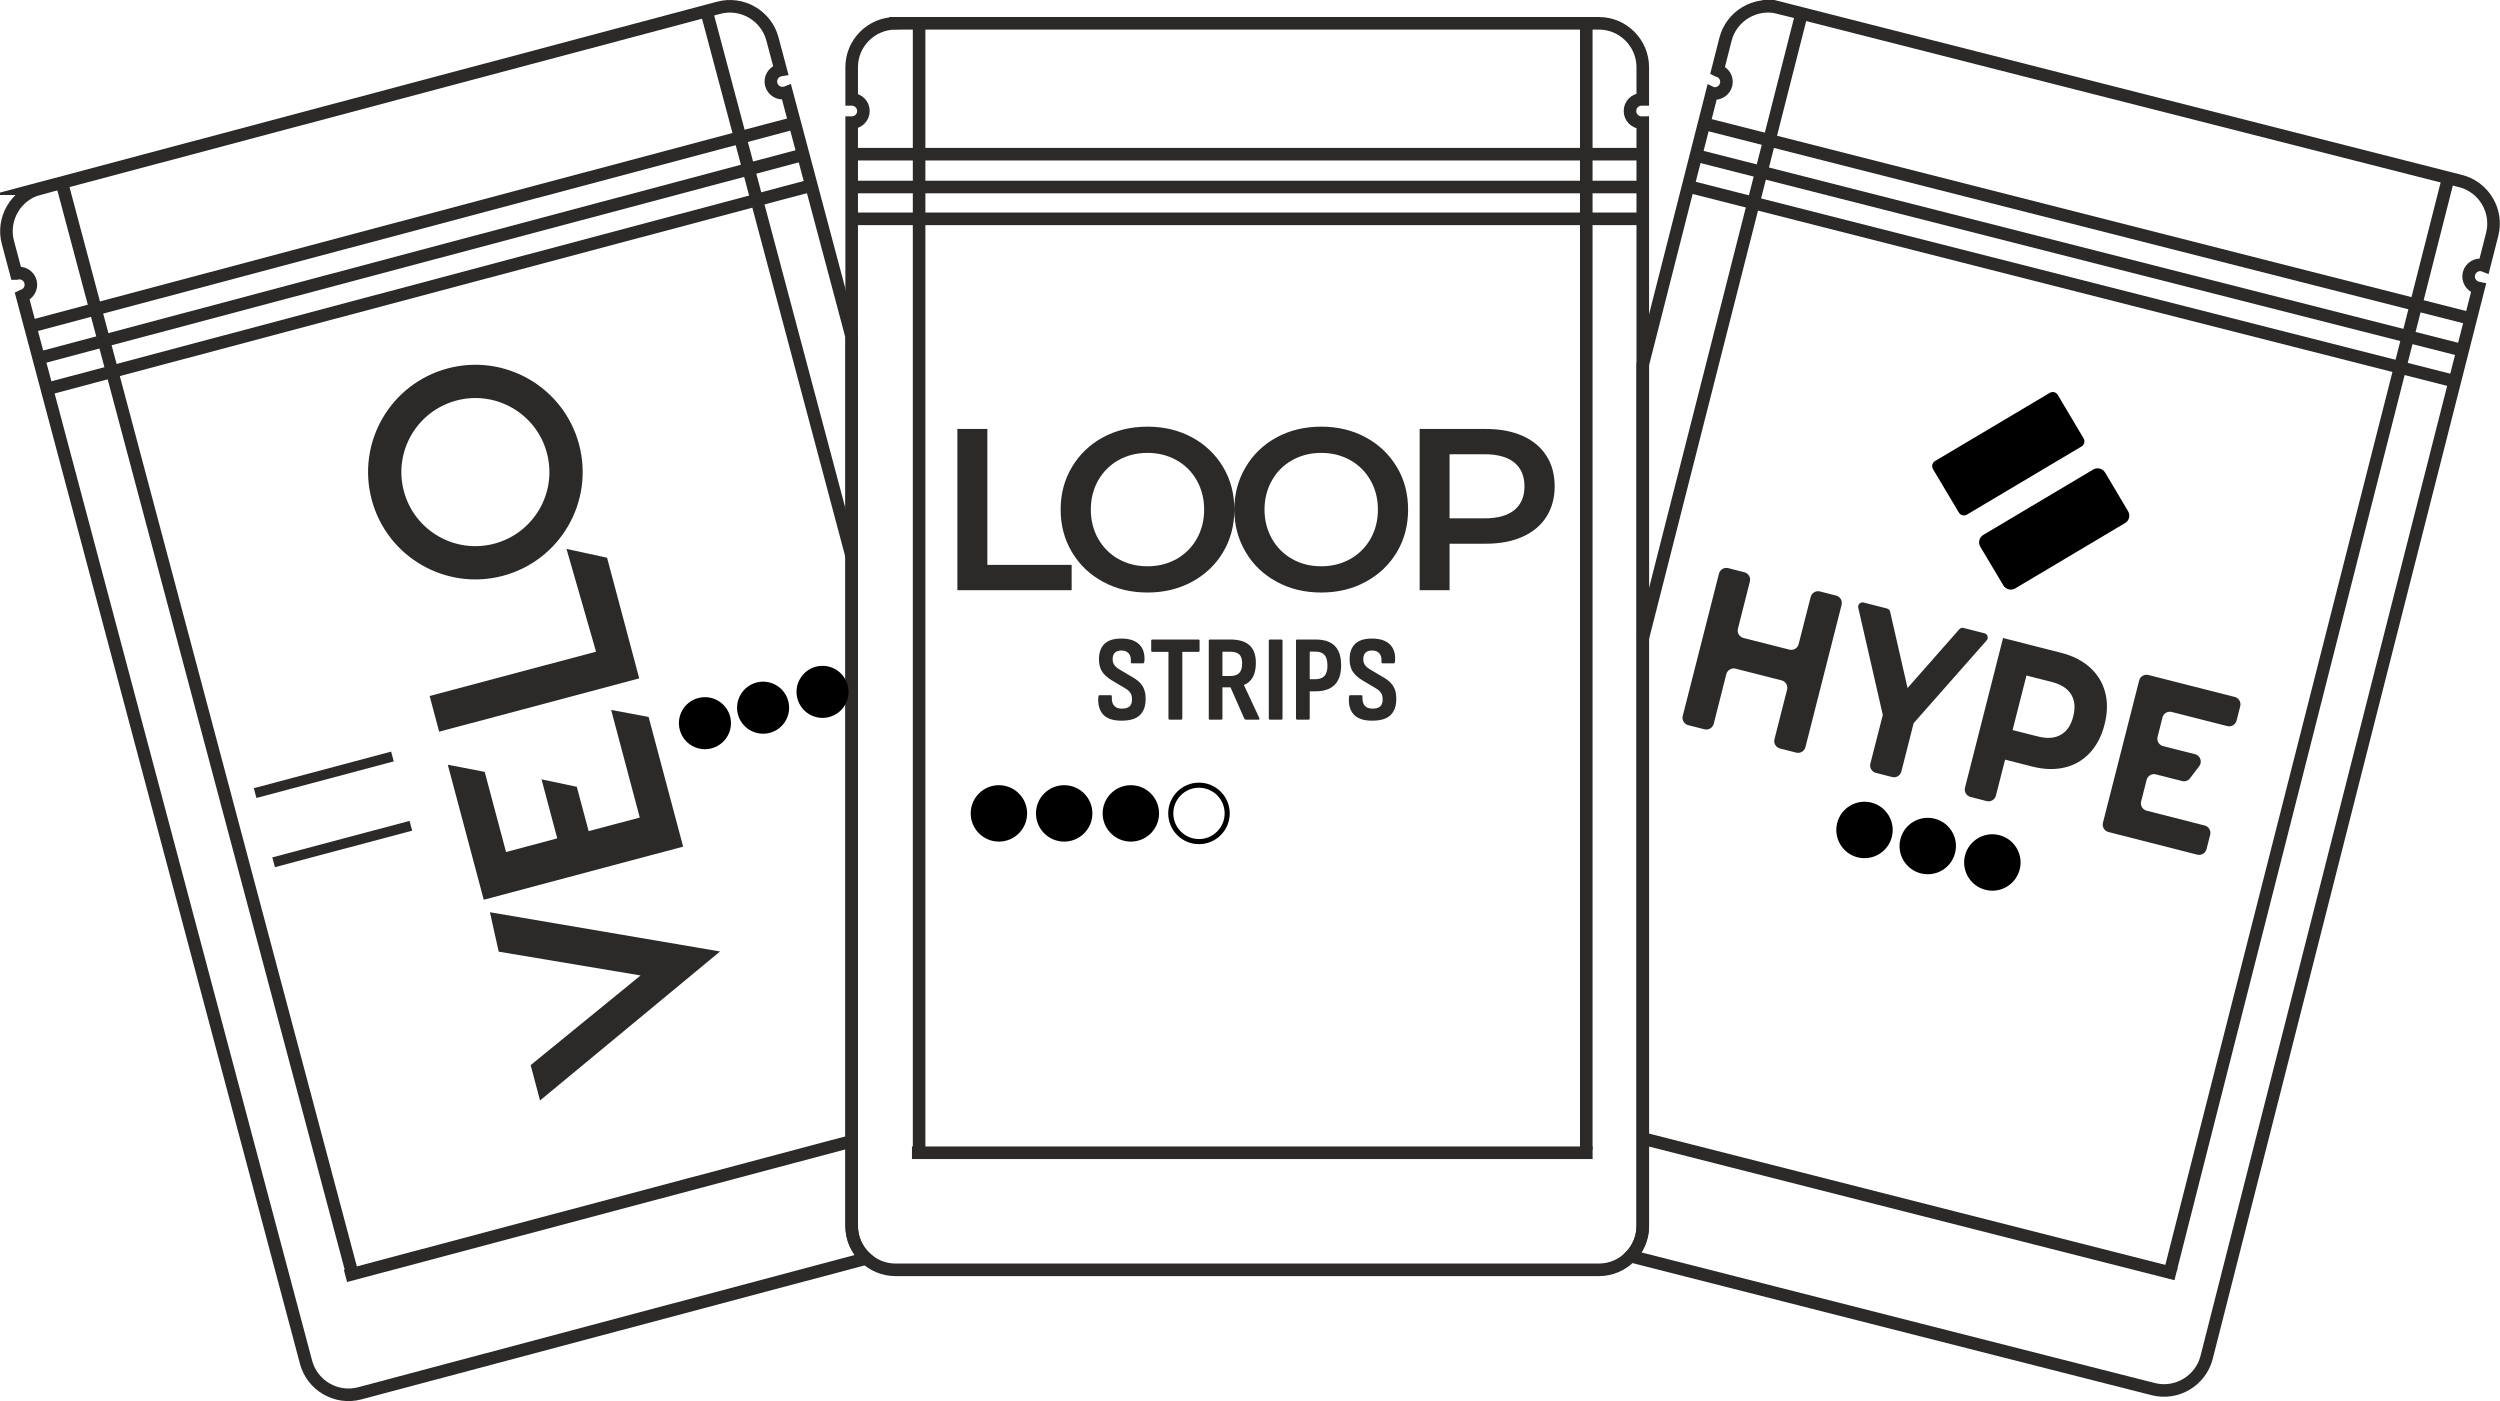 <?xml version="1.0" encoding="UTF-8"?>
<!DOCTYPE svg PUBLIC "-//W3C//DTD SVG 1.1//EN" "http://www.w3.org/Graphics/SVG/1.1/DTD/svg11.dtd">
<!-- Creator: CorelDRAW -->
<svg xmlns="http://www.w3.org/2000/svg" xml:space="preserve" width="2912px" height="1632px" version="1.1" style="shape-rendering:geometricPrecision; text-rendering:geometricPrecision; image-rendering:optimizeQuality; fill-rule:evenodd; clip-rule:evenodd"
viewBox="0 0 367.71 206.1"
 xmlns:xlink="http://www.w3.org/1999/xlink"
 xmlns:xodm="http://www.corel.com/coreldraw/odm/2003">
 <defs>
  <style type="text/css">
   <![CDATA[
    .str0 {stroke:#2B2A29;stroke-width:1.85;stroke-miterlimit:22.926}
    .str2 {stroke:#2B2A29;stroke-width:1.49;stroke-miterlimit:22.926}
    .str1 {stroke:black;stroke-width:0.75;stroke-miterlimit:22.926}
    .fil0 {fill:none}
    .fil3 {fill:#2B2A29}
    .fil2 {fill:black}
    .fil1 {fill:#2B2A29;fill-rule:nonzero}
   ]]>
  </style>
 </defs>
 <g id="Слой_x0020_1">
  <g id="_2026712459040">
   <path class="fil0 str0" d="M131.71 3.43l103.48 0c3.54,0 6.44,2.9 6.44,6.45l0 4.74c-0.06,0 -0.11,0 -0.17,0 -0.95,0 -1.71,0.76 -1.71,1.71 0,0.94 0.76,1.71 1.71,1.71 0.06,0 0.11,-0.01 0.17,-0.01l0 162.32c0,3.54 -2.9,6.44 -6.44,6.44l-103.48 0c-3.55,0 -6.45,-2.9 -6.45,-6.44l0 -162.31 0.02 0c0.94,0 1.71,-0.77 1.71,-1.71 0,-0.95 -0.77,-1.71 -1.71,-1.71l-0.02 0 0 -4.74c0,-3.55 2.9,-6.45 6.45,-6.45z"/>
   <line class="fil0 str0" x1="125.41" y1="27.51" x2="241.48" y2= "27.51" />
   <path class="fil1" d="M164.95 106.01c-1.27,0 -2.18,-0.31 -2.73,-0.94 -0.54,-0.62 -0.77,-1.47 -0.67,-2.55 0.01,-0.17 0.07,-0.26 0.19,-0.26l1.62 0c0.13,0 0.18,0.09 0.17,0.26 -0.03,0.56 0.08,0.99 0.33,1.28 0.25,0.3 0.63,0.44 1.14,0.44 0.52,0 0.9,-0.11 1.14,-0.33 0.24,-0.22 0.36,-0.57 0.36,-1.03 0,-0.26 -0.04,-0.48 -0.1,-0.67 -0.07,-0.19 -0.18,-0.37 -0.33,-0.53 -0.16,-0.16 -0.36,-0.32 -0.62,-0.46l-1.94 -1.15c-0.67,-0.41 -1.16,-0.86 -1.45,-1.34 -0.29,-0.49 -0.44,-1.1 -0.42,-1.83 0.01,-0.96 0.29,-1.7 0.83,-2.21 0.55,-0.51 1.36,-0.76 2.44,-0.76 1.19,0 2.08,0.29 2.67,0.88 0.59,0.59 0.83,1.42 0.74,2.5 -0.03,0.18 -0.09,0.27 -0.18,0.27l-1.66 0c-0.12,0 -0.17,-0.09 -0.16,-0.27 0.05,-0.49 -0.05,-0.88 -0.29,-1.18 -0.24,-0.29 -0.6,-0.44 -1.08,-0.44 -0.41,0 -0.72,0.1 -0.95,0.3 -0.22,0.2 -0.34,0.5 -0.35,0.91 -0.01,0.37 0.07,0.68 0.25,0.93 0.17,0.24 0.45,0.47 0.83,0.69l1.89 1.12c0.47,0.27 0.84,0.56 1.11,0.86 0.27,0.3 0.47,0.64 0.59,1.02 0.13,0.38 0.19,0.83 0.18,1.36 0,1 -0.29,1.78 -0.85,2.32 -0.56,0.54 -1.46,0.81 -2.7,0.81zm7.09 -0.15c-0.12,0 -0.18,-0.06 -0.18,-0.19l0 -9.78 -2.36 0c-0.12,0 -0.18,-0.07 -0.18,-0.2l0 -1.42c0,-0.13 0.06,-0.2 0.18,-0.2l6.76 0c0.12,0 0.18,0.07 0.18,0.2l0 1.42c0,0.13 -0.06,0.2 -0.18,0.2l-2.36 0 0 9.78c0,0.13 -0.06,0.19 -0.18,0.19l-1.68 0zm5.93 0c-0.12,0 -0.18,-0.06 -0.18,-0.19l0 -11.4c0,-0.13 0.06,-0.2 0.18,-0.2l2.97 0c1.29,0 2.25,0.29 2.86,0.86 0.61,0.57 0.92,1.43 0.92,2.58 0,0.85 -0.15,1.55 -0.45,2.1 -0.3,0.55 -0.74,0.93 -1.3,1.14l0 0.04 2.25 4.82c0.07,0.17 0.03,0.25 -0.13,0.25l-1.85 0c-0.1,0 -0.17,-0.04 -0.22,-0.14l-2.03 -4.61 -1.19 0 0 4.56c0,0.13 -0.06,0.19 -0.18,0.19l-1.65 0zm1.83 -6.42l1.12 0c0.62,0 1.08,-0.15 1.36,-0.45 0.28,-0.3 0.42,-0.76 0.42,-1.39 0,-0.62 -0.14,-1.07 -0.41,-1.33 -0.28,-0.26 -0.72,-0.4 -1.34,-0.4l-1.15 0 0 3.57zm7 6.42c-0.12,0 -0.18,-0.06 -0.18,-0.19l0 -11.4c0,-0.13 0.06,-0.2 0.18,-0.2l1.66 0c0.12,0 0.18,0.07 0.18,0.2l0 11.4c0,0.13 -0.06,0.19 -0.18,0.19l-1.66 0zm4 0c-0.12,0 -0.18,-0.06 -0.18,-0.19l0 -11.4c0,-0.13 0.06,-0.2 0.18,-0.2l2.68 0c1.3,0 2.25,0.32 2.87,0.96 0.61,0.63 0.91,1.59 0.91,2.86 0,1.24 -0.31,2.18 -0.93,2.83 -0.63,0.64 -1.56,0.97 -2.81,0.97l-0.88 0 0 3.98c0,0.13 -0.06,0.19 -0.18,0.19l-1.66 0zm1.84 -5.95l0.83 0c0.61,0 1.06,-0.17 1.35,-0.49 0.28,-0.32 0.43,-0.82 0.43,-1.49 0,-0.74 -0.15,-1.26 -0.43,-1.59 -0.29,-0.32 -0.74,-0.49 -1.34,-0.49l-0.84 0 0 4.06zm9.18 6.1c-1.27,0 -2.18,-0.31 -2.73,-0.94 -0.54,-0.62 -0.77,-1.47 -0.67,-2.55 0.01,-0.17 0.07,-0.26 0.19,-0.26l1.62 0c0.13,0 0.18,0.09 0.17,0.26 -0.03,0.56 0.08,0.99 0.33,1.28 0.25,0.3 0.63,0.44 1.14,0.44 0.52,0 0.9,-0.11 1.14,-0.33 0.24,-0.22 0.36,-0.57 0.36,-1.03 0,-0.26 -0.04,-0.48 -0.1,-0.67 -0.07,-0.19 -0.18,-0.37 -0.33,-0.53 -0.16,-0.16 -0.36,-0.32 -0.62,-0.46l-1.94 -1.15c-0.67,-0.41 -1.16,-0.86 -1.45,-1.34 -0.29,-0.49 -0.44,-1.1 -0.42,-1.83 0.01,-0.96 0.29,-1.7 0.83,-2.21 0.55,-0.51 1.36,-0.76 2.44,-0.76 1.19,0 2.08,0.29 2.67,0.88 0.59,0.59 0.83,1.42 0.74,2.5 -0.03,0.18 -0.09,0.27 -0.18,0.27l-1.66 0c-0.12,0 -0.17,-0.09 -0.16,-0.27 0.05,-0.49 -0.05,-0.88 -0.29,-1.18 -0.24,-0.29 -0.6,-0.44 -1.08,-0.44 -0.41,0 -0.72,0.1 -0.95,0.3 -0.22,0.2 -0.33,0.5 -0.35,0.91 -0.01,0.37 0.07,0.68 0.25,0.93 0.17,0.24 0.45,0.47 0.83,0.69l1.89 1.12c0.47,0.27 0.84,0.56 1.11,0.86 0.27,0.3 0.47,0.64 0.6,1.02 0.12,0.38 0.18,0.83 0.17,1.36 0,1 -0.29,1.78 -0.85,2.32 -0.56,0.54 -1.46,0.81 -2.7,0.81z"/>
   <line class="fil0 str0" x1="125.41" y1="32.19" x2="241.48" y2= "32.19" />
   <line class="fil0 str0" x1="125.41" y1="22.68" x2="241.48" y2= "22.68" />
   <line class="fil0 str0" x1="135.18" y1="3.76" x2="135.18" y2= "169.12" />
   <line class="fil0 str0" x1="233.32" y1="3.76" x2="233.32" y2= "169.12" />
   <line class="fil0 str0" x1="134.13" y1="169.57" x2="234.25" y2= "169.57" />
   <path class="fil1" d="M140.81 63.1l4.41 0 0 19.99 12.4 0 0 3.73 -16.81 0 0 -23.72zm27.97 24.06c-2.42,0 -4.6,-0.52 -6.55,-1.58 -1.94,-1.05 -3.46,-2.5 -4.57,-4.37 -1.11,-1.86 -1.66,-3.95 -1.66,-6.25 0,-2.31 0.55,-4.39 1.66,-6.25 1.11,-1.87 2.63,-3.33 4.57,-4.38 1.95,-1.05 4.13,-1.57 6.55,-1.57 2.41,0 4.59,0.52 6.54,1.57 1.94,1.05 3.47,2.51 4.57,4.36 1.11,1.85 1.66,3.94 1.66,6.27 0,2.33 -0.55,4.42 -1.66,6.27 -1.1,1.85 -2.63,3.3 -4.57,4.35 -1.95,1.06 -4.13,1.58 -6.54,1.58zm0 -3.86c1.58,0 3,-0.36 4.27,-1.07 1.26,-0.71 2.26,-1.71 2.98,-2.98 0.72,-1.28 1.08,-2.71 1.08,-4.29 0,-1.58 -0.36,-3.01 -1.08,-4.29 -0.72,-1.28 -1.72,-2.27 -2.98,-2.98 -1.27,-0.71 -2.69,-1.07 -4.27,-1.07 -1.59,0 -3.01,0.36 -4.28,1.07 -1.26,0.71 -2.25,1.7 -2.98,2.98 -0.72,1.28 -1.08,2.71 -1.08,4.29 0,1.58 0.36,3.01 1.08,4.29 0.73,1.27 1.72,2.27 2.98,2.98 1.27,0.71 2.69,1.07 4.28,1.07zm25.55 3.86c-2.42,0 -4.6,-0.52 -6.54,-1.58 -1.94,-1.05 -3.47,-2.5 -4.57,-4.37 -1.11,-1.86 -1.67,-3.95 -1.67,-6.25 0,-2.31 0.56,-4.39 1.67,-6.25 1.1,-1.87 2.63,-3.33 4.57,-4.38 1.94,-1.05 4.12,-1.57 6.54,-1.57 2.42,0 4.6,0.52 6.54,1.57 1.95,1.05 3.47,2.51 4.58,4.36 1.11,1.85 1.66,3.94 1.66,6.27 0,2.33 -0.55,4.42 -1.66,6.27 -1.11,1.85 -2.63,3.3 -4.58,4.35 -1.94,1.06 -4.12,1.58 -6.54,1.58zm0 -3.86c1.58,0 3.01,-0.36 4.27,-1.07 1.27,-0.71 2.26,-1.71 2.99,-2.98 0.72,-1.28 1.08,-2.71 1.08,-4.29 0,-1.58 -0.36,-3.01 -1.08,-4.29 -0.73,-1.28 -1.72,-2.27 -2.99,-2.98 -1.26,-0.71 -2.69,-1.07 -4.27,-1.07 -1.58,0 -3,0.36 -4.27,1.07 -1.26,0.71 -2.26,1.7 -2.98,2.98 -0.72,1.28 -1.09,2.71 -1.09,4.29 0,1.58 0.37,3.01 1.09,4.29 0.72,1.27 1.72,2.27 2.98,2.98 1.27,0.71 2.69,1.07 4.27,1.07zm24.24 -20.2c2.05,0 3.84,0.34 5.37,1.01 1.52,0.68 2.69,1.65 3.51,2.92 0.81,1.26 1.22,2.77 1.22,4.51 0,1.71 -0.41,3.21 -1.22,4.49 -0.82,1.27 -1.99,2.25 -3.51,2.93 -1.53,0.68 -3.32,1.02 -5.37,1.02l-5.36 0 0 6.84 -4.4 0 0 -23.72 9.76 0zm-0.21 13.15c1.92,0 3.38,-0.41 4.38,-1.22 0.99,-0.82 1.49,-1.98 1.49,-3.49 0,-1.52 -0.5,-2.68 -1.49,-3.5 -1,-0.81 -2.46,-1.22 -4.38,-1.22l-5.15 0 0 9.43 5.15 0z"/>
   <circle class="fil2" cx="146.92" cy="119.65" r="4.15"/>
   <circle class="fil2" cx="156.52" cy="119.65" r="4.15"/>
   <circle class="fil2" cx="166.33" cy="119.65" r="4.15"/>
   <g>
    <path class="fil0 str1" d="M176.35 115.5c2.29,0 4.15,1.86 4.15,4.15 0,2.29 -1.86,4.15 -4.15,4.15 -2.29,0 -4.15,-1.86 -4.15,-4.15 0,-2.29 1.86,-4.15 4.15,-4.15z"/>
   </g>
   <g>
    <path class="fil0 str0" d="M261.64 1.12l100.28 25.51c3.44,0.87 5.54,4.4 4.66,7.84l-1.17 4.6c-0.05,-0.02 -0.11,-0.04 -0.17,-0.06 -0.91,-0.23 -1.84,0.32 -2.08,1.24 -0.23,0.92 0.33,1.85 1.24,2.08 0.06,0.02 0.12,0.03 0.17,0.04l-40 157.31c-0.88,3.43 -4.4,5.53 -7.84,4.66l-76.88 -19.56c1.1,-1.15 1.78,-2.72 1.78,-4.43l0 -126.73 10.16 -39.93 0.02 0.01c0.91,0.23 1.84,-0.33 2.08,-1.24 0.23,-0.92 -0.32,-1.85 -1.24,-2.08l-0.02 -0.01 1.17 -4.59c0.87,-3.43 4.4,-5.53 7.84,-4.66z"/>
    <line class="fil0 str0" x1="249.6" y1="22.9" x2="362.09" y2= "51.51" />
    <line class="fil0 str0" x1="248.45" y1="27.45" x2="360.94" y2= "56.06" />
    <line class="fil0 str0" x1="250.79" y1="18.23" x2="363.28" y2= "46.84" />
    <line class="fil0 str0" x1="264.92" y1="2.3" x2="241.63" y2= "93.88" />
    <line class="fil0 str0" x1="360.04" y1="26.49" x2="319.28" y2= "186.74" />
    <line class="fil0 str0" x1="241.63" y1="167.47" x2="320.07" y2= "187.42" />
    <g>
     <path class="fil2" d="M275.27 118.06c2.22,0.57 3.56,2.83 3,5.05 -0.57,2.22 -2.82,3.56 -5.05,3 -2.22,-0.57 -3.56,-2.83 -2.99,-5.05 0.56,-2.22 2.82,-3.56 5.04,-3z"/>
     <path class="fil2" d="M284.57 120.43c2.23,0.56 3.57,2.82 3,5.04 -0.56,2.23 -2.82,3.57 -5.04,3 -2.22,-0.56 -3.57,-2.82 -3,-5.04 0.56,-2.22 2.82,-3.57 5.04,-3z"/>
     <path class="fil2" d="M294.08 122.85c2.22,0.56 3.56,2.82 3,5.04 -0.57,2.22 -2.82,3.57 -5.05,3 -2.22,-0.56 -3.56,-2.82 -3,-5.04 0.57,-2.23 2.83,-3.57 5.05,-3z"/>
    </g>
    <path class="fil1" d="M270.88 88.97l-5.32 20.93c-0.15,0.6 -0.76,0.96 -1.36,0.81l-2.39 -0.61c-0.59,-0.15 -0.96,-0.76 -0.81,-1.35l1.86 -7.31c0.15,-0.6 -0.21,-1.21 -0.81,-1.36l-6.77 -1.72c-0.59,-0.15 -1.2,0.21 -1.36,0.81l-1.85 7.3c-0.16,0.6 -0.77,0.96 -1.36,0.81l-2.39 -0.61c-0.6,-0.15 -0.96,-0.76 -0.81,-1.35l5.33 -20.94c0.15,-0.6 0.76,-0.96 1.36,-0.81l2.38 0.61c0.6,0.15 0.96,0.76 0.81,1.35l-1.76 6.95c-0.16,0.59 0.21,1.2 0.8,1.36l6.77 1.72c0.6,0.15 1.21,-0.21 1.36,-0.81l1.77 -6.94c0.15,-0.6 0.76,-0.96 1.36,-0.81l2.39 0.61c0.59,0.15 0.95,0.76 0.8,1.36zm10.59 17.42l-1.8 7.1c-0.15,0.6 -0.76,0.96 -1.36,0.81l-2.39 -0.61c-0.59,-0.15 -0.96,-0.76 -0.81,-1.36l1.83 -7.16 -3.61 -15.77c-0.05,-0.23 0.01,-0.44 0.18,-0.6 0.16,-0.16 0.38,-0.22 0.6,-0.17l3.44 0.88c0.24,0.06 0.41,0.24 0.47,0.48l2.56 11.22 7.61 -8.64c0.16,-0.18 0.4,-0.26 0.63,-0.2l3.08 0.79c0.22,0.05 0.39,0.21 0.45,0.43 0.07,0.22 0.02,0.44 -0.13,0.61l-10.75 12.19zm21.67 -10.37c1.75,0.44 3.17,1.17 4.28,2.17 1.11,1.01 1.86,2.23 2.23,3.66 0.38,1.43 0.34,3.01 -0.09,4.72 -0.43,1.7 -1.16,3.09 -2.17,4.18 -1.02,1.09 -2.25,1.81 -3.71,2.15 -1.45,0.34 -3.05,0.3 -4.79,-0.15l-3.96 -1.01 -1.35 5.29c-0.15,0.6 -0.76,0.96 -1.36,0.81l-2.38 -0.61c-0.6,-0.15 -0.96,-0.76 -0.81,-1.36l5.6 -22.02 8.51 2.17zm-3.4 12.31c1.37,0.35 2.5,0.27 3.39,-0.25 0.89,-0.51 1.49,-1.4 1.82,-2.68 0.33,-1.3 0.23,-2.38 -0.31,-3.26 -0.54,-0.87 -1.49,-1.48 -2.86,-1.83l-3.71 -0.94 -2.04 8.02 3.71 0.94zm25.36 14.45l-0.54 2.13c-0.16,0.6 -0.77,0.96 -1.36,0.81l-13.07 -3.33c-0.6,-0.15 -0.96,-0.76 -0.81,-1.36l5.33 -20.93c0.15,-0.6 0.76,-0.96 1.36,-0.81l12.7 3.23c0.59,0.15 0.96,0.76 0.81,1.36l-0.54 2.12c-0.16,0.6 -0.77,0.96 -1.36,0.81l-8.18 -2.08c-0.6,-0.15 -1.21,0.21 -1.36,0.81l-0.72 2.85c-0.16,0.59 0.21,1.2 0.8,1.36l4.71 1.19c0.38,0.1 0.65,0.35 0.78,0.72 0.13,0.36 0.07,0.74 -0.16,1.04l-1.36 1.78c-0.27,0.37 -0.72,0.52 -1.16,0.41l-3.86 -0.98c-0.6,-0.16 -1.21,0.21 -1.36,0.8l-0.81 3.18c-0.15,0.6 0.21,1.21 0.81,1.36l8.54 2.18c0.59,0.15 0.96,0.76 0.81,1.35z"/>
    <g>
     <path class="fil2" d="M302.68 58.09l3.8 6.4c0.24,0.4 0.11,0.93 -0.3,1.18l-16.87 10.03c-0.41,0.24 -0.94,0.1 -1.18,-0.3l-3.81 -6.4c-0.24,-0.41 -0.1,-0.94 0.3,-1.18l16.88 -10.03c0.4,-0.25 0.94,-0.11 1.18,0.3z"/>
     <path class="fil2" d="M309.64 69.51l3.38 5.69c0.36,0.6 0.16,1.39 -0.44,1.74l-16.17 9.62c-0.6,0.35 -1.38,0.15 -1.74,-0.45l-3.39 -5.69c-0.35,-0.6 -0.16,-1.39 0.45,-1.74l16.17 -9.62c0.6,-0.35 1.38,-0.15 1.74,0.45z"/>
    </g>
   </g>
   <g>
    <path class="fil0 str0" d="M5.71 27.76l100 -26.62c3.42,-0.91 6.97,1.15 7.89,4.57l1.22 4.59c-0.06,0.01 -0.12,0.02 -0.18,0.04 -0.91,0.24 -1.45,1.18 -1.21,2.09 0.24,0.91 1.18,1.46 2.1,1.21 0.05,-0.01 0.11,-0.03 0.16,-0.05l9.57 35.93 0 130.83c0,1.88 0.82,3.59 2.13,4.77l-74.5 19.84c-3.43,0.91 -6.98,-1.15 -7.89,-4.58l-41.76 -156.84 0.02 -0.01c0.91,-0.24 1.45,-1.18 1.21,-2.09 -0.24,-0.91 -1.18,-1.46 -2.09,-1.21l-0.02 0 -1.22 -4.58c-0.91,-3.42 1.15,-6.97 4.57,-7.89z"/>
    <line class="fil0 str0" x1="5.82" y1="52.65" x2="117.99" y2= "22.79" />
    <line class="fil0 str0" x1="7.03" y1="57.18" x2="119.19" y2= "27.32" />
    <line class="fil0 str0" x1="4.58" y1="47.99" x2="116.74" y2= "18.12" />
    <line class="fil0 str0" x1="9.16" y1="27.19" x2="51.7" y2= "186.98" />
    <line class="fil0 str0" x1="103.99" y1="1.94" x2="125.26" y2= "81.82" />
    <line class="fil0 str0" x1="50.8" y1="187.69" x2="125.26" y2= "167.87" />
    <path class="fil3" d="M72.05 134.19l33.85 5.77 -26.48 21.92 -1.38 -5.2 16.17 -13.19 -20.87 -3.5 -1.29 -5.8zm-6.2 -80c8.42,-2.24 17.07,2.77 19.31,11.19 2.24,8.43 -2.77,17.07 -11.19,19.32 -8.42,2.24 -17.07,-2.77 -19.31,-11.19 -2.25,-8.43 2.76,-17.08 11.19,-19.32zm1.26 4.73c5.81,-1.55 11.78,1.91 13.32,7.72 1.55,5.81 -1.91,11.78 -7.72,13.33 -5.81,1.55 -11.78,-1.91 -13.32,-7.72 -1.55,-5.82 1.91,-11.78 7.72,-13.33zm16.2 21.82l5.97 1.3 4.73 17.75 -29.43 7.84 -1.4 -5.25 24.48 -6.52 -4.35 -15.12zm-17.46 31.75l5.29 19.86 29.33 -7.81 -5.08 -19.08 -5.51 -1.03 4.21 15.83 -7.52 2 -1.74 -6.52 -5.19 -1.1 2.31 8.68 -7.53 2.01 -3.14 -11.79 -5.43 -1.05z"/>
    <g>
     <line class="fil0 str2" x1="37.51" y1="116.66" x2="57.71" y2= "111.28" />
    </g>
    <g>
     <line class="fil0 str2" x1="40.23" y1="126.84" x2="60.42" y2= "121.47" />
    </g>
    <path class="fil2" d="M102.69 102.68c2.04,-0.54 4.14,0.67 4.69,2.71 0.54,2.05 -0.68,4.14 -2.72,4.69 -2.04,0.54 -4.14,-0.67 -4.68,-2.72 -0.55,-2.04 0.67,-4.14 2.71,-4.68z"/>
    <path class="fil2" d="M111.25 100.4c2.04,-0.54 4.14,0.67 4.68,2.72 0.55,2.04 -0.67,4.14 -2.71,4.68 -2.05,0.54 -4.14,-0.67 -4.69,-2.71 -0.54,-2.05 0.67,-4.14 2.72,-4.69z"/>
    <path class="fil2" d="M119.99 98.07c2.04,-0.54 4.14,0.68 4.68,2.72 0.55,2.04 -0.67,4.14 -2.71,4.68 -2.04,0.55 -4.14,-0.67 -4.68,-2.71 -0.55,-2.04 0.67,-4.14 2.71,-4.69z"/>
   </g>
  </g>
 </g>
</svg>
